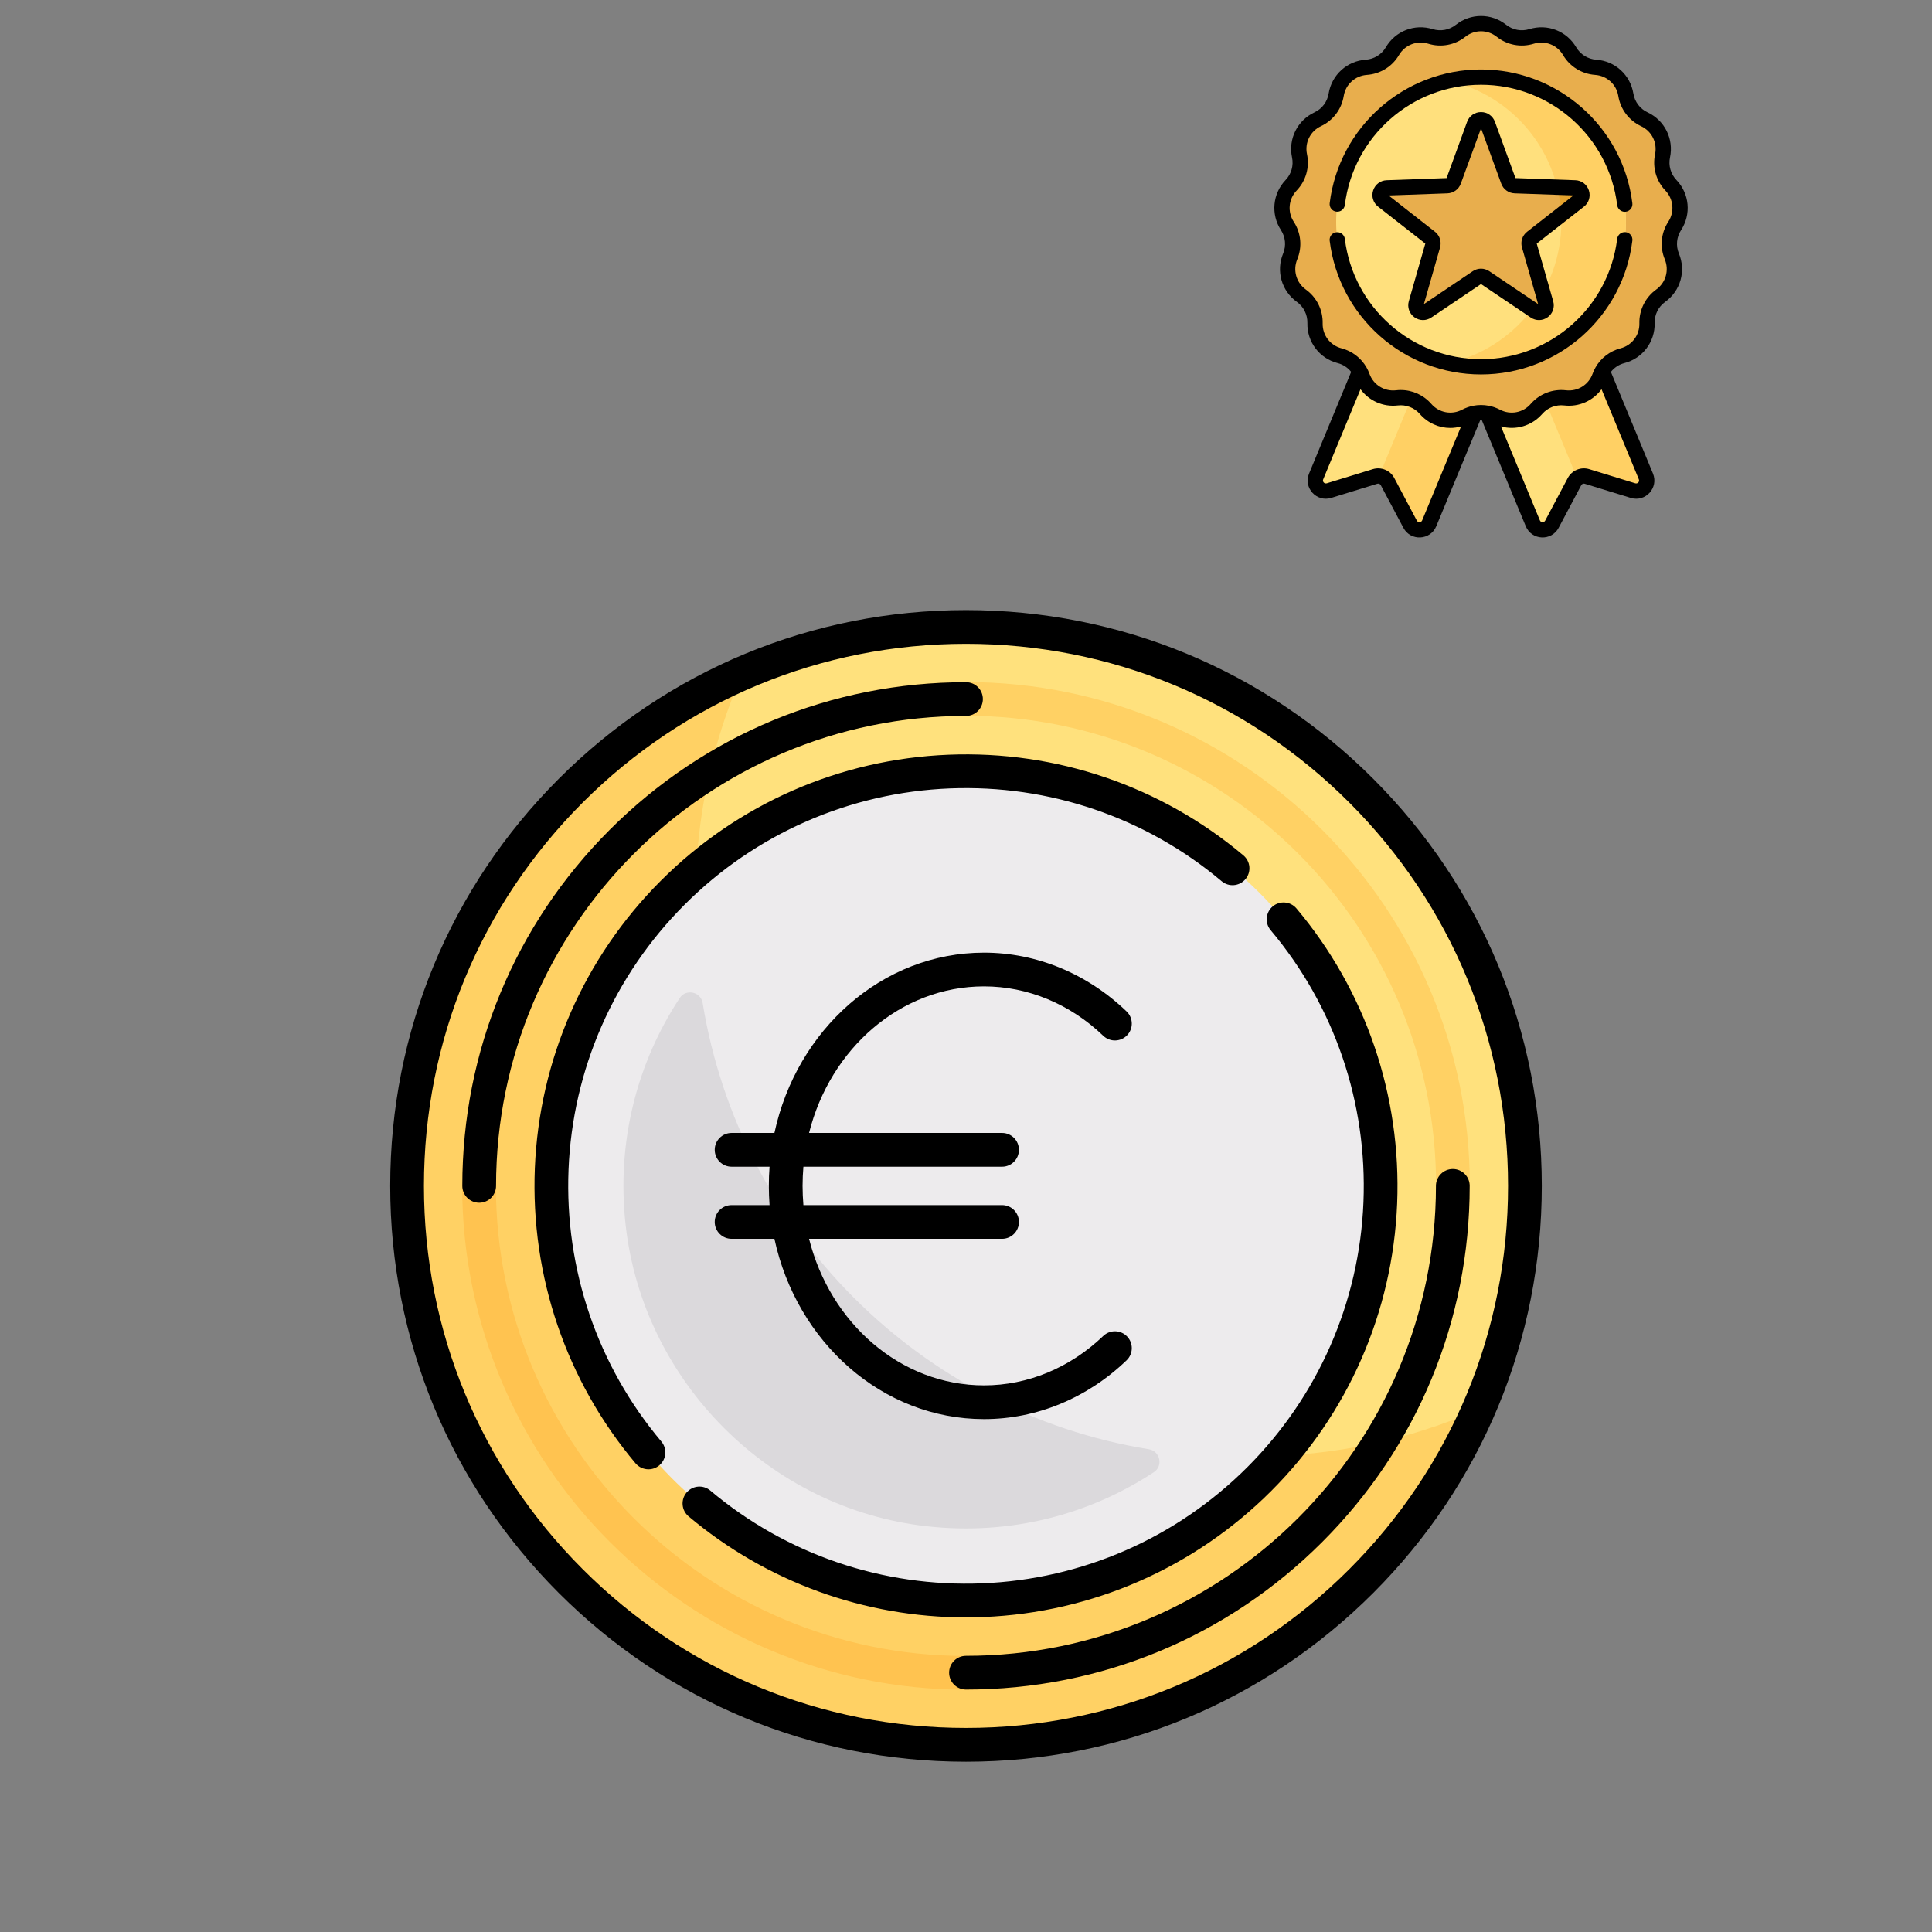 <svg id="vector" xmlns="http://www.w3.org/2000/svg" width="512" height="512" viewBox="0 0 512 512"><rect x="0" y="0" width="512" height="512" fill="#808080" stroke="none"/><path fill="#FFE07D" d="M373.69,138.92L367.71,127.63C367.08,126.45 365.7,125.87 364.41,126.27L352.2,130.02C349.93,130.71 347.88,128.45 348.79,126.26L370.32,74.27L400.3,86.69L378.76,138.68C377.85,140.87 374.8,141.01 373.69,138.92Z" fill-rule="nonzero" id="path_0"/><path fill="#FFD064" d="M384.53,80.16L365.48,126.16C366.4,126.24 367.25,126.77 367.71,127.63L373.69,138.92C374.8,141.01 377.85,140.87 378.76,138.68L400.3,86.69L384.53,80.16Z" fill-rule="nonzero" id="path_1"/><path fill="#FFE07D" d="M411.28,138.92L417.26,127.63C417.89,126.45 419.27,125.87 420.56,126.27L432.77,130.02C435.04,130.71 437.09,128.45 436.18,126.26L414.65,74.27L384.67,86.69L406.21,138.68C407.12,140.87 410.16,141.01 411.28,138.92Z" fill-rule="nonzero" id="path_2"/><path fill="#FFD064" d="M436.18,126.26L414.65,74.27L398.94,80.78L417.99,126.76C418.69,126.2 419.65,125.99 420.56,126.27L432.77,130.02C435.04,130.71 437.09,128.45 436.18,126.26Z" fill-rule="nonzero" id="path_3"/><path fill="#E8AE4D" d="M397.89,8.16C400.14,9.94 403.13,10.5 405.88,9.65C409.74,8.45 413.92,10.07 415.97,13.56C417.42,16.04 420.01,17.64 422.87,17.83C426.91,18.11 430.22,21.13 430.87,25.12C431.33,27.96 433.16,30.39 435.76,31.61C439.43,33.32 441.42,37.33 440.58,41.29C439.99,44.1 440.82,47.03 442.81,49.1C445.6,52.03 446.02,56.49 443.81,59.87C442.23,62.28 441.95,65.31 443.06,67.96C444.61,71.7 443.38,76.01 440.1,78.37C437.76,80.04 436.41,82.77 436.47,85.64C436.57,89.68 433.87,93.26 429.96,94.27C427.17,94.99 424.93,97.04 423.95,99.75C422.58,103.55 418.77,105.91 414.76,105.44C411.9,105.11 409.06,106.21 407.18,108.38C404.53,111.43 400.12,112.25 396.55,110.36C394.01,109.02 390.96,109.02 388.42,110.36C384.85,112.25 380.44,111.43 377.79,108.38C375.9,106.21 373.07,105.11 370.21,105.44C366.2,105.91 362.39,103.55 361.02,99.75C360.04,97.04 357.8,94.99 355.01,94.27C351.1,93.26 348.4,89.68 348.49,85.64C348.56,82.77 347.21,80.04 344.87,78.37C341.59,76.01 340.36,71.7 341.91,67.96C343.01,65.31 342.73,62.28 341.16,59.87C338.95,56.49 339.37,52.03 342.16,49.1C344.15,47.03 344.98,44.1 344.38,41.29C343.55,37.33 345.54,33.32 349.2,31.61C351.81,30.39 353.64,27.96 354.1,25.12C354.75,21.13 358.06,18.11 362.09,17.83C364.96,17.64 367.55,16.04 369,13.56C371.05,10.07 375.23,8.45 379.09,9.65C381.83,10.5 384.82,9.94 387.08,8.16C390.24,5.64 394.73,5.64 397.89,8.16Z" fill-rule="nonzero" id="path_4"/><path fill="#FFE07D" d="M392.48,58.82m-38.38,0a38.38,38.38 45,1 1,76.77 0a38.38,38.38 45,1 1,-76.77 0" id="path_5"/><path fill="#FFD064" d="M392.48,20.44C389.55,20.44 386.69,20.77 383.94,21.39C401.02,25.28 413.77,40.56 413.77,58.82C413.77,77.08 401.02,92.36 383.94,96.25C386.69,96.87 389.55,97.2 392.48,97.2C413.68,97.2 430.87,80.02 430.87,58.82C430.87,37.62 413.68,20.44 392.48,20.44Z" fill-rule="nonzero" id="path_6"/><path fill="#E8AE4D" d="M394.26,32.97L399.74,47.97C400,48.69 400.68,49.19 401.45,49.21L417.41,49.79C419.18,49.85 419.9,52.08 418.51,53.17L405.93,63.01C405.33,63.49 405.07,64.28 405.28,65.02L409.67,80.38C410.15,82.08 408.26,83.46 406.79,82.47L393.54,73.55C392.9,73.12 392.07,73.12 391.43,73.55L378.18,82.47C376.71,83.46 374.82,82.08 375.3,80.38L379.69,65.02C379.9,64.28 379.64,63.49 379.03,63.01L366.46,53.17C365.07,52.08 365.79,49.85 367.56,49.79L383.52,49.21C384.29,49.19 384.97,48.69 385.23,47.97L390.71,32.97C391.31,31.31 393.66,31.31 394.26,32.97Z" fill-rule="nonzero" id="path_7"/><path fill="#E5A32E" d="M406.79,82.47C408.26,83.46 410.15,82.08 409.67,80.38L408.87,77.6C408.02,79.11 407.06,80.57 406.02,81.95L406.79,82.47Z" fill-rule="nonzero" id="path_8"/><path fill="#E5A32E" d="M417.41,49.79L412.66,49.61C413.24,51.97 413.6,54.41 413.72,56.92L418.51,53.17C419.9,52.08 419.18,49.85 417.41,49.79Z" fill-rule="nonzero" id="path_9"/><path fill="#000000FF" d="M445.5,60.98C448.24,56.78 447.73,51.33 444.27,47.7C442.75,46.11 442.11,43.87 442.57,41.71C443.6,36.81 441.16,31.9 436.62,29.77C434.62,28.84 433.22,26.98 432.86,24.8C432.06,19.85 428.01,16.16 423.01,15.82C420.81,15.66 418.83,14.44 417.71,12.53C415.18,8.21 410.07,6.23 405.28,7.72C403.17,8.37 400.88,7.94 399.15,6.57C395.23,3.46 389.74,3.46 385.82,6.57C384.09,7.94 381.8,8.37 379.69,7.72C374.9,6.23 369.79,8.21 367.26,12.53C366.14,14.44 364.16,15.66 361.96,15.82C356.96,16.16 352.91,19.85 352.1,24.8C351.75,26.98 350.35,28.84 348.35,29.77C343.81,31.9 341.37,36.81 342.4,41.71C342.86,43.87 342.22,46.11 340.7,47.7C337.24,51.33 336.73,56.78 339.47,60.98C340.67,62.83 340.89,65.15 340.04,67.19C338.12,71.82 339.62,77.09 343.69,80.01C345.48,81.3 346.52,83.39 346.47,85.59C346.35,90.6 349.65,94.98 354.5,96.23C355.94,96.6 357.18,97.43 358.07,98.56L346.92,125.49C345.35,129.26 348.89,133.15 352.79,131.95L365,128.2C365.36,128.09 365.75,128.25 365.92,128.58L371.91,139.87C373.82,143.48 379.07,143.22 380.63,139.45L392.26,111.39C392.41,111.38 392.56,111.38 392.71,111.39L404.34,139.45C405.9,143.23 411.15,143.47 413.06,139.87L419.05,128.58C419.22,128.25 419.61,128.09 419.96,128.2L432.18,131.95C436.08,133.15 439.61,129.26 438.05,125.49L426.9,98.56C427.79,97.43 429.03,96.6 430.46,96.23C435.31,94.98 438.62,90.6 438.5,85.59C438.45,83.39 439.48,81.3 441.28,80.01C445.35,77.09 446.85,71.82 444.93,67.19C444.08,65.15 444.3,62.83 445.5,60.98ZM376.89,137.9C376.64,138.52 375.79,138.55 375.48,137.97L369.5,126.69C368.42,124.64 366.03,123.66 363.82,124.33L351.61,128.08C350.97,128.27 350.4,127.65 350.66,127.04L360.55,103.15C362.79,106.21 366.52,107.91 370.45,107.45C372.64,107.2 374.81,108.04 376.26,109.7C378.36,112.12 381.32,113.41 384.34,113.41C385.3,113.41 386.26,113.27 387.2,113.01L376.89,137.9ZM433.36,128.08L421.15,124.33C418.94,123.66 416.55,124.64 415.47,126.69L409.49,137.97C409.18,138.55 408.33,138.52 408.08,137.9L397.77,113.01C401.69,114.1 405.94,112.88 408.71,109.7C410.16,108.04 412.33,107.19 414.52,107.45C418.45,107.91 422.18,106.2 424.42,103.15L434.31,127.04C434.57,127.65 434,128.27 433.36,128.08ZM442.11,58.77C440.17,61.74 439.83,65.46 441.19,68.74C442.38,71.62 441.45,74.9 438.92,76.72C436.04,78.79 434.37,82.14 434.45,85.69C434.53,88.81 432.47,91.53 429.45,92.31C426.63,93.04 424.25,94.88 422.83,97.37C422.83,97.37 422.82,97.38 422.82,97.39C422.52,97.92 422.26,98.48 422.05,99.06C420.99,101.99 418.09,103.79 414.99,103.43C411.47,103.02 407.98,104.37 405.65,107.05C403.61,109.4 400.25,110.03 397.49,108.57C396.56,108.08 395.56,107.73 394.55,107.53C394.54,107.53 394.53,107.53 394.52,107.53C393.18,107.27 391.79,107.27 390.44,107.53C390.44,107.53 390.43,107.53 390.43,107.53C389.41,107.73 388.42,108.08 387.48,108.57C384.72,110.03 381.36,109.4 379.32,107.05C377.27,104.69 374.31,103.36 371.23,103.36C370.81,103.36 370.4,103.38 369.98,103.43C366.88,103.79 363.98,102 362.92,99.06C362.71,98.48 362.45,97.92 362.15,97.39C362.15,97.38 362.14,97.37 362.14,97.37C360.71,94.88 358.34,93.04 355.52,92.31C352.5,91.53 350.44,88.81 350.52,85.69C350.6,82.14 348.93,78.79 346.05,76.72C343.52,74.9 342.59,71.62 343.78,68.74C345.14,65.46 344.8,61.74 342.86,58.77C341.15,56.15 341.47,52.76 343.62,50.5C346.08,47.94 347.1,44.34 346.37,40.87C345.72,37.82 347.24,34.76 350.06,33.44C353.28,31.93 355.53,28.95 356.1,25.45C356.6,22.37 359.12,20.07 362.23,19.85C365.77,19.61 368.96,17.64 370.75,14.58C372.33,11.89 375.51,10.66 378.49,11.58C381.88,12.64 385.56,11.95 388.34,9.74C390.78,7.8 394.19,7.8 396.64,9.74C399.41,11.95 403.09,12.64 406.48,11.58C409.46,10.66 412.64,11.89 414.22,14.58C416.01,17.64 419.2,19.61 422.74,19.85C425.85,20.07 428.37,22.37 428.87,25.45C429.44,28.95 431.69,31.93 434.91,33.44C437.73,34.76 439.25,37.82 438.61,40.87C437.87,44.34 438.9,47.94 441.35,50.5C443.5,52.76 443.82,56.15 442.11,58.77Z" fill-rule="nonzero" id="path_10"/><path fill="#000000FF" d="M354.14,56.09C355.25,56.23 356.26,55.44 356.4,54.33C358.64,36.16 374.15,22.46 392.48,22.46C410.83,22.46 426.34,36.17 428.57,54.35C428.7,55.38 429.57,56.13 430.58,56.13C430.66,56.13 430.74,56.12 430.83,56.11C431.94,55.98 432.73,54.97 432.59,53.86C430.11,33.65 412.87,18.41 392.48,18.41C372.11,18.41 354.87,33.64 352.38,53.84C352.25,54.95 353.03,55.96 354.14,56.09Z" fill-rule="nonzero" id="path_11"/><path fill="#000000FF" d="M430.83,61.53C429.72,61.39 428.71,62.18 428.57,63.29C426.34,81.47 410.83,95.18 392.48,95.18C374.15,95.18 358.63,81.48 356.4,63.31C356.26,62.2 355.25,61.41 354.14,61.55C353.03,61.68 352.24,62.69 352.38,63.8C354.86,84 372.11,99.23 392.48,99.23C412.87,99.23 430.11,83.99 432.59,63.78C432.73,62.67 431.94,61.66 430.83,61.53Z" fill-rule="nonzero" id="path_12"/><path fill="#000000FF" d="M421.07,50.47C420.55,48.88 419.15,47.82 417.48,47.76L401.61,47.19L396.17,32.27C395.59,30.71 394.15,29.7 392.49,29.7C390.82,29.7 389.38,30.71 388.8,32.27L383.36,47.19L367.49,47.76C365.82,47.82 364.42,48.88 363.9,50.47C363.39,52.05 363.9,53.74 365.21,54.76L377.72,64.55L373.35,79.82C372.9,81.42 373.47,83.09 374.82,84.07C376.17,85.05 377.93,85.08 379.31,84.15L392.48,75.28L405.66,84.15C407.04,85.08 408.8,85.05 410.15,84.07C411.5,83.09 412.07,81.42 411.61,79.82L407.25,64.55L419.76,54.76C421.07,53.74 421.58,52.05 421.07,50.47ZM404.69,61.42C403.43,62.41 402.89,64.04 403.34,65.58L407.62,80.59L394.67,71.87C394.01,71.43 393.25,71.2 392.48,71.2C391.72,71.2 390.96,71.43 390.3,71.87L377.35,80.59L381.63,65.58C382.07,64.04 381.54,62.41 380.28,61.42L367.99,51.8L383.59,51.24C385.19,51.18 386.58,50.17 387.13,48.66L392.49,34L397.84,48.66C398.39,50.17 399.78,51.18 401.38,51.24L416.98,51.79L404.69,61.42Z" fill-rule="nonzero" id="path_13"/><path fill="#FFE17D" d="M256,314.27m-148.12,0a148.12,148.12 0,1 1,296.25 0a148.12,148.12 0,1 1,-296.25 0" id="path_14"/><path fill="#FFD164" d="M332.45,385.94C250.64,385.94 184.33,319.63 184.33,237.82C184.33,216.73 188.76,196.69 196.71,178.53C144.42,201.4 107.88,253.55 107.88,314.27C107.88,396.08 174.19,462.39 256,462.39C316.72,462.39 368.87,425.85 391.74,373.56C373.58,381.51 353.54,385.94 332.45,385.94Z" fill-rule="nonzero" id="path_15"/><path fill="#EDEBED" d="M256,314.27m-109.9,0a109.9,109.9 0,1 1,219.8 0a109.9,109.9 0,1 1,-219.8 0" id="path_16"/><path fill="#DBD9DC" d="M180.14,264.47C168.97,281.43 163.3,302.33 165.8,324.67C170.44,366.23 204.03,399.83 245.6,404.47C267.94,406.97 288.84,401.3 305.8,390.13C308.32,388.47 307.44,384.55 304.47,384.07C243.89,374.2 196.07,326.38 186.21,265.8C185.72,262.83 181.8,261.95 180.14,264.47Z" fill-rule="nonzero" id="path_17"/><path fill="#FFD164" d="M256,447.79C182.38,447.79 122.48,387.9 122.48,314.27C122.48,240.65 182.38,180.75 256,180.75C329.62,180.75 389.52,240.65 389.52,314.27C389.52,387.9 329.62,447.79 256,447.79ZM256,189.69C187.3,189.69 131.42,245.58 131.42,314.27C131.42,382.97 187.3,438.85 256,438.85C324.7,438.85 380.58,382.97 380.58,314.27C380.58,245.58 324.7,189.69 256,189.69Z" fill-rule="nonzero" id="path_18"/><path fill="#FFC350" d="M359.55,383.46C337.18,416.83 299.12,438.85 256,438.85C187.3,438.85 131.42,382.97 131.42,314.27C131.42,271.16 153.44,233.09 186.82,210.72C187.59,206.56 188.54,202.46 189.66,198.43C149.55,221.49 122.48,264.78 122.48,314.27C122.48,387.9 182.38,447.79 256,447.79C305.49,447.79 348.78,420.72 371.84,380.61C367.81,381.73 363.71,382.68 359.55,383.46Z" fill-rule="nonzero" id="path_19"/><path fill="#000000FF" d="M363.9,206.37C335.08,177.55 296.76,161.68 256,161.68C215.24,161.68 176.92,177.55 148.1,206.37C119.28,235.19 103.41,273.51 103.41,314.27C103.41,355.03 119.28,393.35 148.1,422.17C176.92,450.99 215.24,466.87 256,466.87C296.76,466.87 335.08,450.99 363.9,422.17C392.72,393.35 408.59,355.03 408.59,314.27C408.59,273.51 392.72,235.19 363.9,206.37ZM357.58,415.85C330.45,442.98 294.37,457.92 256,457.92C217.63,457.92 181.55,442.98 154.42,415.85C127.29,388.72 112.35,352.64 112.35,314.27C112.35,275.9 127.29,239.83 154.42,212.69C181.55,185.56 217.63,170.62 256,170.62C294.37,170.62 330.45,185.56 357.58,212.69C384.71,239.83 399.65,275.9 399.65,314.27C399.65,352.64 384.71,388.72 357.58,415.85Z" fill-rule="nonzero" id="path_20"/><path fill="#000000FF" d="M256,189.73C258.47,189.73 260.47,187.73 260.47,185.26C260.47,182.79 258.47,180.79 256,180.79C220.35,180.79 186.83,194.67 161.61,219.88C136.4,245.1 122.52,278.62 122.52,314.27C122.52,316.74 124.52,318.74 126.99,318.74C129.46,318.74 131.46,316.74 131.46,314.27C131.46,245.6 187.33,189.73 256,189.73Z" fill-rule="nonzero" id="path_21"/><path fill="#000000FF" d="M385.01,309.8C382.54,309.8 380.54,311.8 380.54,314.27C380.54,382.94 324.67,438.81 256,438.81C253.53,438.81 251.53,440.81 251.53,443.28C251.53,445.75 253.53,447.75 256,447.75C291.65,447.75 325.18,433.87 350.39,408.66C375.6,383.45 389.48,349.93 389.48,314.27C389.48,311.8 387.48,309.8 385.01,309.8Z" fill-rule="nonzero" id="path_22"/><path fill="#000000FF" d="M150.67,309.96C151.74,283.45 162.67,258.5 181.45,239.72C200.23,220.94 225.18,210.01 251.69,208.94C278.06,207.89 303.65,216.61 323.76,233.54C325.65,235.13 328.47,234.88 330.06,232.99C331.65,231.1 331.41,228.28 329.52,226.69C307.7,208.33 279.93,198.85 251.33,200.01C222.57,201.17 195.5,213.03 175.13,233.4C154.76,253.77 142.9,280.84 141.74,309.6C140.59,338.2 150.06,365.97 168.42,387.79C169.31,388.84 170.57,389.38 171.85,389.38C172.86,389.38 173.88,389.04 174.72,388.33C176.61,386.74 176.86,383.92 175.27,382.03C158.34,361.92 149.61,336.33 150.67,309.96Z" fill-rule="nonzero" id="path_23"/><path fill="#000000FF" d="M260.67,428.53C289.44,427.37 316.5,415.51 336.87,395.14C357.24,374.77 369.1,347.71 370.26,318.94C371.41,290.34 361.94,262.57 343.58,240.75C341.99,238.86 339.17,238.62 337.28,240.21C335.39,241.8 335.15,244.62 336.74,246.51C353.66,266.62 362.39,292.22 361.33,318.58C360.26,345.09 349.33,370.04 330.55,388.82C311.77,407.6 286.82,418.53 260.31,419.6C233.94,420.67 208.35,411.93 188.24,395.01C186.35,393.42 183.53,393.66 181.94,395.55C180.35,397.44 180.59,400.26 182.48,401.85C203.12,419.21 229.07,428.63 256.01,428.63C257.56,428.63 259.11,428.6 260.67,428.53Z" fill-rule="nonzero" id="path_24"/><path fill="#000000FF" d="M260.78,261.4C272.36,261.4 283.58,266.05 292.37,274.49C294.15,276.2 296.98,276.14 298.69,274.36C300.4,272.58 300.34,269.75 298.56,268.04C288.1,258 274.68,252.46 260.78,252.46C233.78,252.46 211.11,272.9 205.23,300.24L193.88,300.24C191.41,300.24 189.41,302.25 189.41,304.71C189.41,307.18 191.41,309.19 193.88,309.19L203.94,309.19C203.81,310.86 203.75,312.56 203.75,314.27C203.75,315.98 203.82,317.68 203.94,319.36L193.88,319.36C191.41,319.36 189.41,321.36 189.41,323.83C189.41,326.3 191.41,328.3 193.88,328.3L205.23,328.3C211.11,355.64 233.78,376.08 260.78,376.08C274.68,376.08 288.1,370.55 298.56,360.5C300.34,358.79 300.4,355.96 298.69,354.18C296.98,352.4 294.15,352.34 292.37,354.05C283.58,362.49 272.36,367.14 260.78,367.14C238.68,367.14 220.01,350.66 214.41,328.3L265.56,328.3C268.03,328.3 270.03,326.3 270.03,323.83C270.03,321.36 268.03,319.36 265.56,319.36L212.91,319.36C212.77,317.68 212.69,315.99 212.69,314.27C212.69,312.56 212.77,310.86 212.91,309.19L265.56,309.19C268.03,309.19 270.03,307.18 270.03,304.71C270.03,302.25 268.03,300.24 265.56,300.24L214.41,300.24C220.01,277.88 238.68,261.4 260.78,261.4Z" fill-rule="nonzero" id="path_25"/></svg>